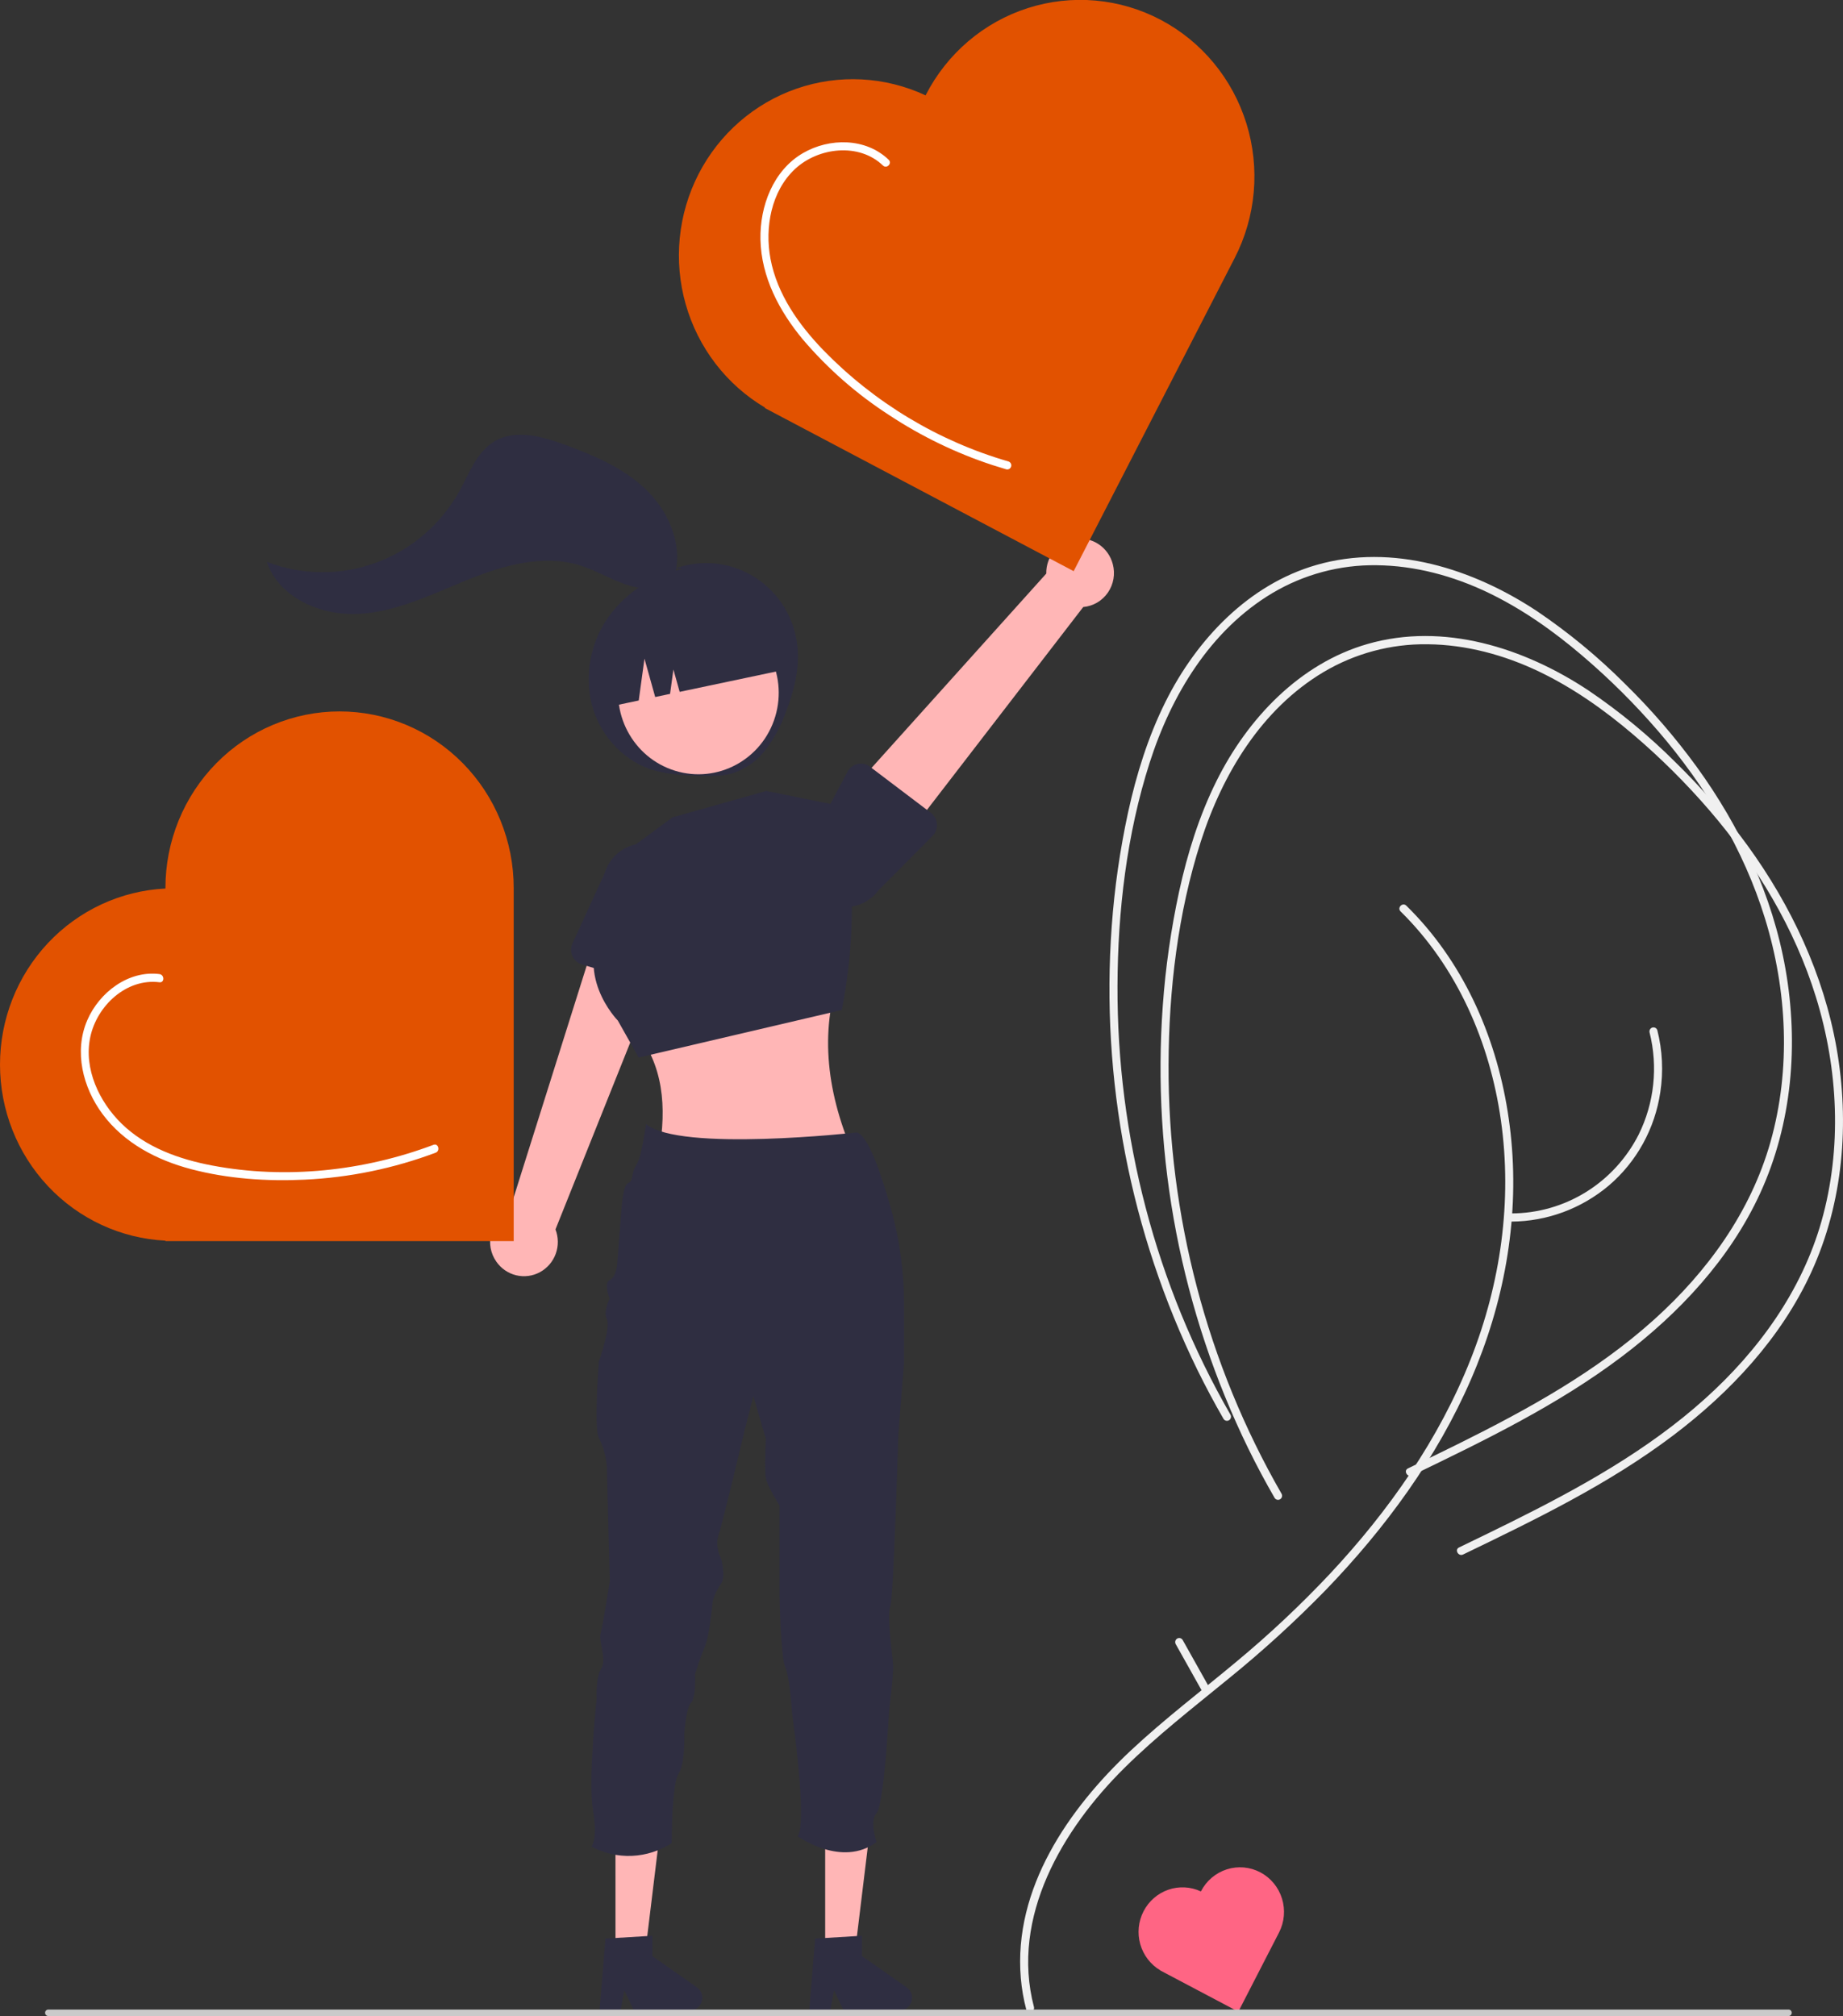 <svg xmlns="http://www.w3.org/2000/svg" width="117" height="128" viewBox="0 0 117 128" fill="none"><rect x="0" y="0" width="117" height="128" fill="#333333" stroke="none"/><g clip-path="url(#clip0_2374_1191)"><path d="M50.627 41.068C50.539 40.179 50.254 39.323 49.793 38.562C49.331 37.802 48.706 37.158 47.963 36.678C47.221 36.198 46.38 35.895 45.506 35.791C44.631 35.688 43.745 35.787 42.913 36.081L43.335 36.125C41.442 36.509 39.759 37.599 38.62 39.179C38.063 39.969 37.68 40.871 37.498 41.824C37.315 42.777 37.337 43.759 37.561 44.703C38.039 46.577 39.452 48.203 41.26 48.827C42.265 49.174 43.345 49.216 44.406 49.253C45.095 49.277 45.797 49.298 46.461 49.111C47.316 48.843 48.067 48.312 48.611 47.592C49.15 46.874 49.578 46.079 49.882 45.231C50.397 43.907 50.767 42.485 50.627 41.068Z" fill="#2F2E41"></path><path d="M65.639 127.427C64.138 121.703 67.472 116.125 71.367 112.263C73.443 110.205 75.755 108.415 78.01 106.567C80.173 104.813 82.233 102.933 84.18 100.934C87.938 97.035 91.217 92.578 93.388 87.568C95.453 82.804 96.429 77.615 95.945 72.417C95.487 67.487 93.744 62.637 90.537 58.855C90.137 58.384 89.717 57.932 89.276 57.5C89.04 57.267 88.677 57.634 88.914 57.867C92.495 61.391 94.579 66.168 95.284 71.137C96.012 76.262 95.262 81.486 93.372 86.277C91.358 91.381 88.156 95.935 84.442 99.909C82.572 101.898 80.583 103.768 78.485 105.508C76.246 107.378 73.918 109.146 71.785 111.144C67.854 114.828 64.321 119.896 64.806 125.6C64.863 126.264 64.977 126.921 65.145 127.565C65.165 127.629 65.209 127.683 65.267 127.715C65.326 127.747 65.394 127.755 65.458 127.737C65.522 127.719 65.577 127.677 65.611 127.619C65.644 127.561 65.655 127.492 65.639 127.427Z" fill="#F0F0F0"></path><path d="M81.36 94.844C78.995 90.732 77.185 86.317 75.981 81.716C74.773 77.117 74.169 72.377 74.184 67.617C74.201 62.858 74.772 57.98 76.227 53.441C77.608 49.134 80.083 45.026 84.013 42.676C86.016 41.484 88.304 40.872 90.627 40.905C93.08 40.928 95.5 41.583 97.711 42.643C99.876 43.681 101.855 45.081 103.684 46.64C105.428 48.125 107.055 49.745 108.551 51.485C111.515 54.94 113.937 58.941 115.289 63.327C116.699 67.899 116.946 72.899 115.638 77.526C114.381 81.97 111.629 85.757 108.249 88.8C104.598 92.088 100.272 94.478 95.91 96.646C94.818 97.189 93.72 97.719 92.623 98.25C92.325 98.394 92.585 98.841 92.881 98.698C97.481 96.476 102.126 94.234 106.226 91.132C109.844 88.394 113.068 84.958 114.987 80.772C117.016 76.345 117.431 71.311 116.59 66.535C115.769 61.868 113.707 57.499 110.948 53.694C109.577 51.812 108.053 50.049 106.392 48.424C104.689 46.718 102.828 45.181 100.837 43.834C96.755 41.129 91.649 39.495 86.811 40.889C82.51 42.127 79.2 45.621 77.231 49.58C76.128 51.796 75.385 54.179 74.856 56.597C74.341 58.98 73.994 61.398 73.819 63.831C73.116 73.54 74.993 83.263 79.255 91.988C79.774 93.046 80.329 94.085 80.918 95.105C80.953 95.162 81.009 95.203 81.074 95.219C81.138 95.235 81.207 95.225 81.264 95.191C81.321 95.157 81.363 95.102 81.381 95.037C81.399 94.972 81.392 94.903 81.36 94.844Z" fill="#F0F0F0"></path><path d="M78.117 89.826C75.752 85.715 73.942 81.299 72.738 76.699C71.531 72.1 70.926 67.359 70.942 62.6C70.959 57.84 71.529 52.962 72.984 48.424C74.365 44.116 76.84 40.009 80.77 37.658C82.773 36.467 85.061 35.854 87.384 35.887C89.838 35.911 92.257 36.566 94.468 37.626C96.633 38.664 98.613 40.063 100.441 41.623C102.185 43.107 103.812 44.727 105.308 46.467C108.272 49.923 110.694 53.923 112.046 58.31C113.456 62.881 113.703 67.882 112.395 72.508C111.138 76.952 108.386 80.74 105.007 83.782C101.355 87.071 97.029 89.46 92.667 91.629C91.575 92.172 90.478 92.702 89.38 93.232C89.083 93.376 89.342 93.824 89.638 93.681C94.238 91.458 98.883 89.217 102.983 86.114C106.601 83.377 109.826 79.94 111.744 75.754C113.773 71.327 114.189 66.294 113.348 61.518C112.526 56.85 110.464 52.481 107.705 48.677C106.334 46.794 104.81 45.032 103.15 43.406C101.446 41.701 99.585 40.164 97.594 38.816C93.512 36.111 88.407 34.478 83.569 35.871C79.268 37.11 75.957 40.603 73.988 44.562C72.885 46.778 72.142 49.161 71.614 51.58C71.098 53.963 70.751 56.38 70.576 58.813C69.873 68.523 71.75 78.246 76.012 86.97C76.532 88.028 77.086 89.068 77.675 90.088C77.711 90.145 77.766 90.186 77.831 90.202C77.896 90.218 77.964 90.207 78.021 90.174C78.078 90.14 78.121 90.084 78.138 90.019C78.156 89.955 78.149 89.885 78.117 89.826Z" fill="#F0F0F0"></path><path d="M31.506 80.099C31.325 79.841 31.202 79.546 31.146 79.234C31.091 78.923 31.103 78.603 31.182 78.296C31.262 77.99 31.406 77.706 31.606 77.462C31.805 77.219 32.055 77.023 32.338 76.888L38.256 58.103L42.378 60.273L35.264 78.056C35.456 78.552 35.462 79.102 35.281 79.603C35.099 80.103 34.743 80.518 34.28 80.77C33.817 81.022 33.278 81.092 32.767 80.969C32.256 80.845 31.807 80.536 31.506 80.099Z" fill="#FFB6B6"></path><path d="M36.341 60.7C36.284 60.573 36.255 60.435 36.256 60.296C36.257 60.156 36.287 60.018 36.345 59.892L38.372 55.474C38.572 54.79 39.032 54.214 39.65 53.872C40.268 53.531 40.995 53.452 41.67 53.653C42.346 53.853 42.916 54.317 43.254 54.943C43.593 55.569 43.673 56.305 43.477 56.991L42.799 61.83C42.78 61.968 42.731 62.101 42.657 62.218C42.583 62.336 42.484 62.435 42.369 62.511C42.253 62.586 42.122 62.635 41.986 62.655C41.85 62.675 41.711 62.664 41.579 62.625L36.942 61.232C36.81 61.192 36.688 61.124 36.584 61.033C36.48 60.941 36.397 60.828 36.341 60.7Z" fill="#2F2E41"></path><path d="M53.438 61.446C52.03 65.185 52.39 69.106 54.124 73.17H41.836C42.33 70.278 42.129 67.591 40.3 65.384L53.438 61.446Z" fill="#FFB6B6"></path><path d="M39.057 54.575L42.694 51.894L48.645 50.218L53.604 51.224L53.896 54.002C54.25 57.381 54.096 60.795 53.439 64.127L40.545 67.144L39.222 64.797C39.222 64.797 36.247 61.781 38.561 58.429L39.057 54.575Z" fill="#2F2E41"></path><path d="M70.645 35.821C70.726 36.126 70.74 36.446 70.686 36.758C70.632 37.07 70.511 37.366 70.332 37.625C70.153 37.884 69.92 38.101 69.65 38.259C69.379 38.417 69.078 38.513 68.767 38.541L56.795 54.084L53.67 50.6L66.421 36.417C66.41 35.884 66.592 35.366 66.933 34.96C67.275 34.555 67.751 34.29 68.271 34.217C68.792 34.143 69.321 34.266 69.759 34.562C70.196 34.857 70.511 35.305 70.645 35.821Z" fill="#FFB6B6"></path><path d="M59.479 52.32C59.489 52.459 59.469 52.599 59.42 52.729C59.372 52.86 59.297 52.978 59.199 53.076L55.787 56.509C55.366 57.081 54.738 57.46 54.041 57.563C53.345 57.666 52.636 57.485 52.071 57.059C51.505 56.634 51.13 55.998 51.026 55.292C50.922 54.586 51.099 53.867 51.517 53.293L53.807 48.991C53.872 48.868 53.963 48.761 54.073 48.677C54.183 48.593 54.309 48.534 54.444 48.504C54.578 48.474 54.717 48.474 54.852 48.503C54.986 48.533 55.113 48.591 55.223 48.675L59.097 51.61C59.208 51.693 59.299 51.8 59.365 51.923C59.431 52.045 59.47 52.181 59.479 52.32Z" fill="#2F2E41"></path><path d="M39.073 124.024H40.956L41.852 116.661H39.072L39.073 124.024Z" fill="#FFB6B6"></path><path d="M38.435 123.083L41.412 122.903V124.196L44.242 126.177C44.382 126.275 44.487 126.415 44.542 126.578C44.598 126.741 44.6 126.918 44.55 127.082C44.499 127.246 44.398 127.39 44.261 127.492C44.124 127.594 43.959 127.649 43.789 127.649H40.245L39.634 126.37L39.396 127.649H38.06L38.435 123.083Z" fill="#2F2E41"></path><path d="M52.385 124.024H54.268L55.164 116.661H52.385L52.385 124.024Z" fill="#FFB6B6"></path><path d="M51.748 123.083L54.724 122.903V124.196L57.554 126.177C57.694 126.275 57.8 126.415 57.855 126.578C57.91 126.741 57.913 126.918 57.862 127.082C57.812 127.246 57.711 127.39 57.574 127.492C57.437 127.594 57.272 127.649 57.102 127.649H53.558L52.947 126.37L52.708 127.649H51.372L51.748 123.083Z" fill="#2F2E41"></path><path d="M57.388 82.771V86.525L57.026 91.112C57.026 91.112 56.912 95.117 56.774 98.276C56.69 100.197 56.596 101.804 56.514 102.012C56.413 102.266 56.437 102.96 56.495 103.688C56.564 104.531 56.676 105.42 56.695 105.718C56.731 106.273 56.441 108.659 56.441 108.659C56.441 108.659 56.117 114.642 55.645 115.119C55.174 115.597 55.645 116.955 55.645 116.955C53.437 118.606 50.648 116.588 50.648 116.588C51.264 115.593 50.286 108.803 50.286 108.803C50.286 108.803 50.143 106.484 49.853 105.861C49.563 105.238 49.489 101.347 49.489 101.347V95.584C49.489 95.584 48.728 94.404 48.62 93.854C48.513 93.304 48.62 91.359 48.62 91.359L47.825 88.643L47.281 90.771C47.281 90.771 45.871 96.717 45.617 97.451C45.362 98.185 45.76 98.92 45.76 98.92C45.76 98.92 46.123 100.051 45.76 100.57C45.534 100.896 45.361 101.255 45.248 101.636C45.248 101.636 45.062 103.802 44.736 104.578C44.41 105.353 44.121 106.308 44.121 106.308C44.121 106.308 44.198 107.771 43.872 108.102C43.546 108.432 43.439 110.085 43.439 110.085C43.439 110.085 43.511 111.955 43.075 112.616C42.64 113.277 42.64 117.021 42.64 117.021C41.885 117.512 41.015 117.791 40.119 117.83C39.224 117.868 38.333 117.665 37.54 117.241C37.54 117.241 37.97 116.832 37.644 114.929C37.318 113.026 37.878 107.844 37.878 107.844C37.878 107.844 37.806 106.529 38.168 105.941C38.53 105.353 37.986 104.216 38.131 103.702C38.276 103.188 38.711 100.397 38.711 100.397C38.711 100.397 38.53 93.534 38.53 93.167C38.487 92.514 38.313 91.877 38.018 91.295C37.692 90.709 38.018 86.451 38.018 86.451C38.018 86.451 38.786 84.25 38.53 83.772C38.274 83.295 38.701 82.451 38.701 82.451C38.701 82.451 38.303 81.459 38.701 81.276C39.099 81.092 39.172 80.359 39.172 80.359L39.448 76.798C39.448 76.798 39.553 75.182 39.884 75.109C40.215 75.037 40.07 74.414 40.396 73.973C40.554 73.674 40.664 73.352 40.72 73.018C40.766 72.814 40.809 72.601 40.844 72.397C40.947 71.843 41.01 71.365 41.01 71.365C43.147 73.165 54.382 71.903 54.394 71.903C55.108 72.061 55.956 74.571 56.569 76.76C57.114 78.716 57.389 80.738 57.388 82.771Z" fill="#2F2E41"></path><path d="M49.215 45.494C50.034 42.763 48.514 39.876 45.82 39.046C43.126 38.215 40.278 39.756 39.459 42.487C38.641 45.218 40.16 48.105 42.855 48.935C45.548 49.766 48.396 48.225 49.215 45.494Z" fill="#FFB6B6"></path><path d="M38.575 44.891L40.549 44.475L40.913 41.819L41.594 44.254L42.538 44.055L42.75 42.506L43.148 43.927L50.159 42.448C50.015 41.744 49.735 41.077 49.336 40.483C48.937 39.889 48.427 39.381 47.834 38.987C47.241 38.593 46.578 38.321 45.881 38.187C45.185 38.053 44.469 38.06 43.776 38.206L42.76 38.42C41.358 38.716 40.13 39.564 39.345 40.777C38.561 41.991 38.283 43.471 38.575 44.891Z" fill="#2F2E41"></path><path d="M58.772 6.029L58.759 6.055C56.184 4.852 53.252 4.7 50.569 5.629C47.887 6.559 45.66 8.498 44.349 11.047C43.039 13.595 42.746 16.557 43.531 19.318C44.316 22.08 46.119 24.429 48.566 25.88L48.553 25.905L68.16 36.264L78.379 16.388C79.051 15.083 79.464 13.656 79.592 12.19C79.72 10.723 79.562 9.245 79.127 7.84C78.691 6.435 77.987 5.131 77.054 4.002C76.121 2.873 74.978 1.942 73.69 1.261C72.401 0.581 70.994 0.164 69.546 0.036C68.099 -0.093 66.641 0.069 65.256 0.511C63.871 0.954 62.585 1.669 61.472 2.616C60.36 3.563 59.442 4.723 58.772 6.029Z" fill="#E25200"></path><path d="M76.24 120.083L76.237 120.089C75.586 119.785 74.845 119.747 74.167 119.981C73.489 120.216 72.926 120.707 72.595 121.351C72.264 121.995 72.19 122.743 72.388 123.441C72.587 124.139 73.042 124.733 73.661 125.1L73.658 125.106L78.613 127.724L81.196 122.701C81.366 122.371 81.47 122.01 81.503 121.64C81.535 121.269 81.495 120.895 81.385 120.54C81.275 120.185 81.097 119.855 80.861 119.57C80.626 119.285 80.337 119.049 80.011 118.877C79.685 118.705 79.329 118.6 78.964 118.567C78.598 118.535 78.229 118.576 77.879 118.688C77.529 118.8 77.204 118.981 76.923 119.22C76.642 119.459 76.41 119.752 76.24 120.083Z" fill="#FF6584"></path><path d="M10.502 56.386V56.414C7.671 56.554 5.001 57.793 3.046 59.874C1.091 61.955 -1.31635e-06 64.719 0 67.593C1.31635e-06 70.466 1.091 73.23 3.046 75.311C5.001 77.392 7.671 78.631 10.502 78.771V78.799L32.612 78.799L32.612 56.386C32.613 54.913 32.328 53.455 31.773 52.094C31.219 50.733 30.404 49.496 29.378 48.455C28.351 47.413 27.132 46.586 25.79 46.023C24.448 45.459 23.01 45.169 21.557 45.169C20.104 45.169 18.666 45.459 17.324 46.023C15.982 46.586 14.763 47.413 13.736 48.455C12.71 49.496 11.896 50.733 11.341 52.094C10.786 53.455 10.501 54.913 10.502 56.386Z" fill="#E25200"></path><path d="M113.542 128H3.066C3.012 128 2.96 127.978 2.922 127.94C2.884 127.901 2.862 127.849 2.862 127.794C2.862 127.739 2.884 127.687 2.922 127.648C2.96 127.61 3.012 127.588 3.066 127.588H113.542C113.596 127.588 113.648 127.61 113.686 127.648C113.724 127.687 113.745 127.739 113.745 127.794C113.745 127.849 113.724 127.901 113.686 127.94C113.648 127.978 113.596 128 113.542 128Z" fill="#CACACA"></path><path d="M95.953 77.56C98.212 77.546 100.395 76.738 102.131 75.274C103.899 73.767 105.062 71.657 105.403 69.341C105.602 68.032 105.538 66.695 105.213 65.412C105.194 65.348 105.15 65.294 105.092 65.262C105.033 65.23 104.965 65.222 104.901 65.24C104.837 65.257 104.782 65.3 104.748 65.358C104.715 65.416 104.704 65.485 104.72 65.55C105.267 67.729 105.02 70.035 104.024 72.044C103.259 73.546 102.102 74.807 100.679 75.688C99.256 76.569 97.621 77.037 95.953 77.041C95.887 77.043 95.824 77.072 95.778 77.12C95.732 77.168 95.706 77.233 95.706 77.3C95.706 77.368 95.732 77.433 95.778 77.481C95.824 77.529 95.887 77.558 95.953 77.56Z" fill="#F0F0F0"></path><path d="M56.416 10.143C54.96 8.741 52.659 8.744 50.977 9.72C49.089 10.815 48.233 13.079 48.276 15.203C48.325 17.595 49.478 19.76 50.968 21.553C52.555 23.417 54.402 25.035 56.451 26.358C58.494 27.707 60.704 28.775 63.024 29.534C63.31 29.627 63.597 29.715 63.885 29.799C63.95 29.815 64.018 29.804 64.075 29.77C64.132 29.736 64.174 29.68 64.192 29.615C64.21 29.55 64.202 29.481 64.17 29.422C64.138 29.363 64.085 29.319 64.022 29.299C59.566 28.008 55.515 25.571 52.262 22.226C50.714 20.618 49.338 18.686 48.914 16.437C48.541 14.45 48.954 12.144 50.472 10.729C51.948 9.354 54.532 9.045 56.054 10.51C56.293 10.739 56.656 10.373 56.416 10.143Z" fill="white"></path><path d="M10.124 61.846C8.156 61.598 6.308 63.001 5.541 64.773C4.682 66.76 5.261 69.051 6.508 70.731C7.881 72.581 9.961 73.659 12.135 74.231C14.469 74.846 16.946 75.012 19.348 74.898C22.188 74.765 24.99 74.187 27.656 73.186C27.962 73.071 27.829 72.569 27.52 72.686C23.082 74.356 18.142 74.883 13.475 74.001C11.389 73.607 9.265 72.855 7.711 71.334C6.302 69.955 5.306 67.867 5.73 65.851C6.151 63.848 8.03 62.101 10.124 62.365C10.45 62.406 10.447 61.886 10.124 61.846Z" fill="white"></path><path d="M42.862 36.421C43.338 34.492 42.416 32.423 40.989 31.06C39.562 29.697 37.699 28.913 35.855 28.234C34.385 27.693 32.663 27.223 31.333 28.056C30.264 28.726 29.8 30.026 29.189 31.14C28.024 33.261 26.145 34.886 23.895 35.718C21.645 36.551 19.175 36.534 16.936 35.672C17.726 37.994 20.444 39.13 22.861 38.972C25.279 38.814 27.512 37.686 29.765 36.781C32.017 35.875 34.522 35.176 36.837 35.901C37.814 36.207 38.703 36.753 39.67 37.089C40.638 37.425 41.77 37.525 42.632 36.968" fill="#2F2E41"></path><path d="M76.726 107.061L75.078 104.121C75.043 104.064 74.987 104.023 74.922 104.007C74.858 103.991 74.79 104.001 74.732 104.035C74.675 104.069 74.633 104.124 74.615 104.189C74.597 104.254 74.604 104.323 74.636 104.383L76.284 107.323C76.32 107.38 76.375 107.421 76.44 107.437C76.504 107.453 76.573 107.443 76.63 107.409C76.687 107.375 76.729 107.32 76.747 107.255C76.765 107.19 76.758 107.121 76.726 107.061Z" fill="#F0F0F0"></path></g><defs><clipPath id="clip0_2374_1191"><rect width="117" height="128" fill="white"></rect></clipPath></defs></svg>